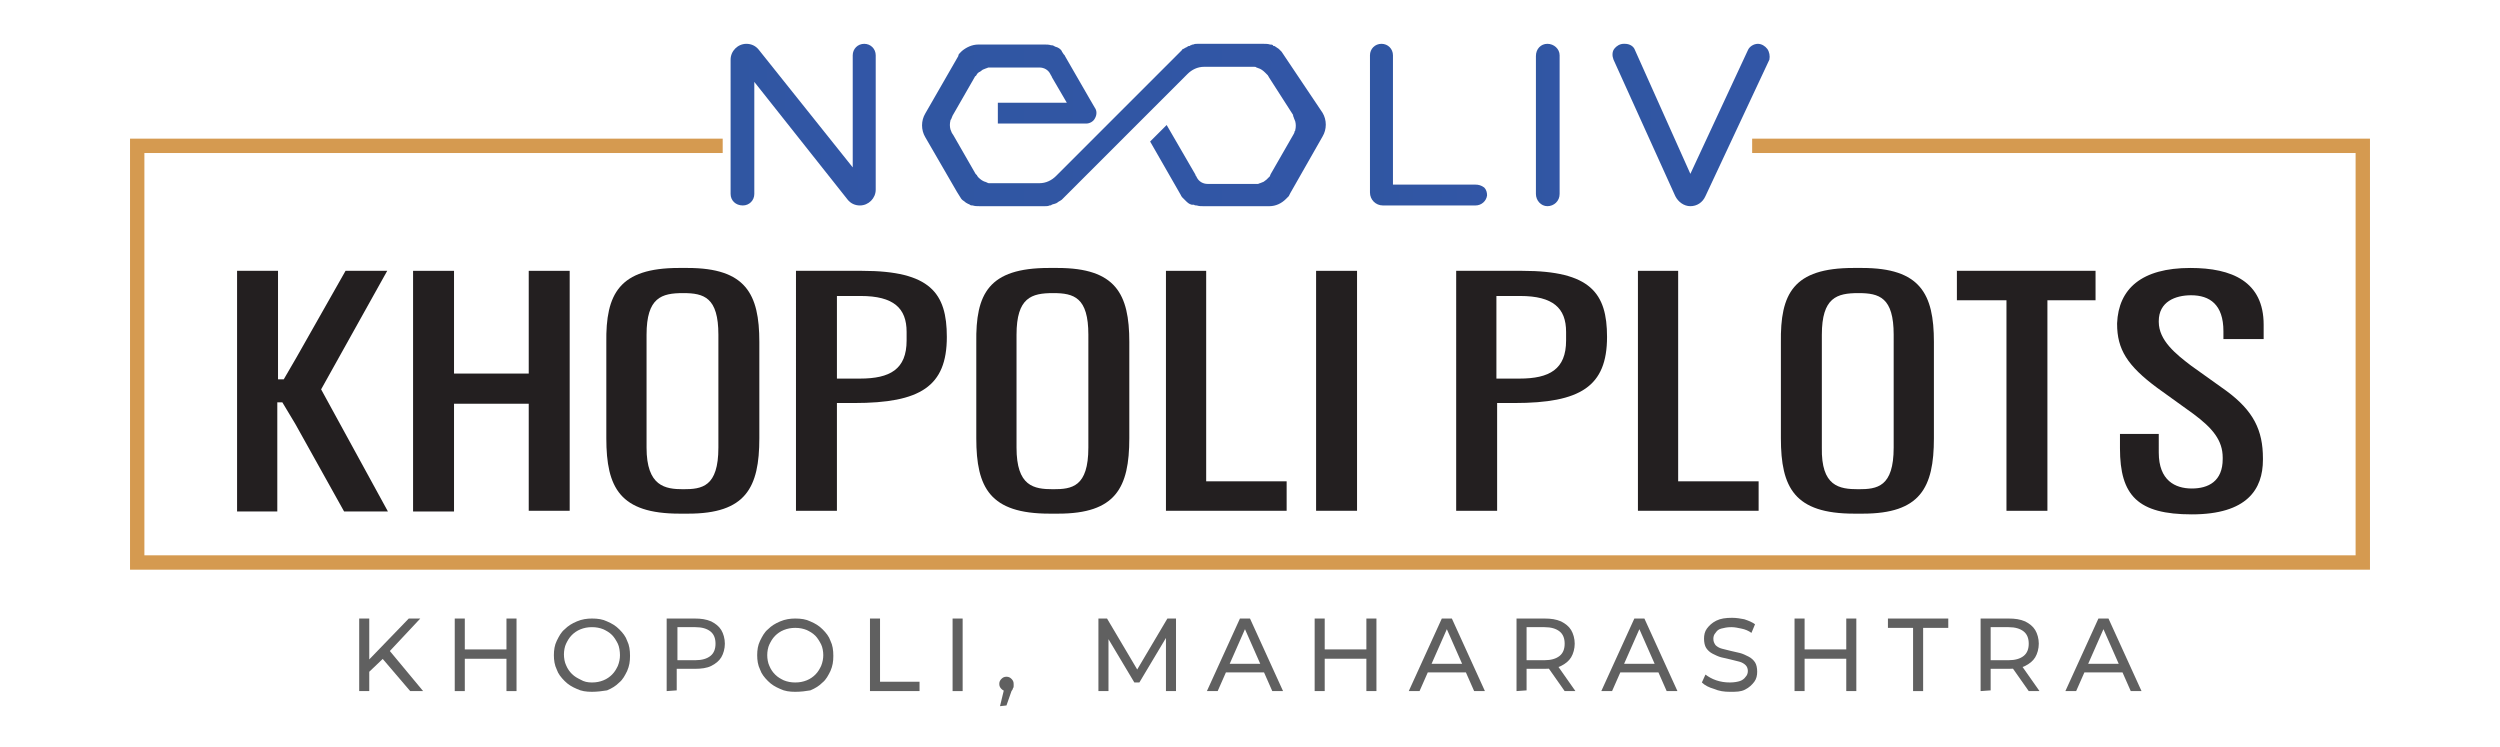 <?xml version="1.0" encoding="utf-8"?>
<!-- Generator: Adobe Illustrator 25.4.1, SVG Export Plug-In . SVG Version: 6.00 Build 0)  -->
<svg version="1.1" id="Layer_1" xmlns="http://www.w3.org/2000/svg" xmlns:xlink="http://www.w3.org/1999/xlink" x="0px" y="0px"
	 viewBox="0 0 348 104" style="enable-background:new 0 0 348 104;" xml:space="preserve">
<style type="text/css">
	.st0{fill:url(#SVGID_1_);}
	.st1{fill:url(#SVGID_00000173123114255995895100000017039435609424440231_);}
	.st2{fill:url(#SVGID_00000172415402289429721770000003402146385263240591_);}
	.st3{fill:url(#SVGID_00000017484442054268135480000001529744516540921276_);}
	.st4{fill:url(#SVGID_00000003089526424548669490000000812143306714370223_);}
	.st5{fill:#231F20;}
	.st6{fill:#606060;}
	.st7{fill:none;stroke:#D59A50;stroke-width:2;stroke-miterlimit:10;}
</style>
<g>
	
		<linearGradient id="SVGID_1_" gradientUnits="userSpaceOnUse" x1="101.726" y1="88.65" x2="121.926" y2="88.65" gradientTransform="matrix(1 0 0 -1 0 106)">
		<stop  offset="0" style="stop-color:#3056A2"/>
		<stop  offset="1" style="stop-color:#3256A6"/>
	</linearGradient>
	<path class="st0" d="M120.3,6.1c-0.9,0-1.6,0.7-1.6,1.6v15.6L105.6,6.9c-0.4-0.5-1-0.8-1.7-0.8c-1.2,0-2.2,1-2.2,2.2V27
		c0,0.9,0.7,1.6,1.7,1.6c0.9,0,1.6-0.7,1.6-1.6V11.4l13,16.4c0.4,0.5,1,0.8,1.7,0.8c1.2,0,2.2-1,2.2-2.2V7.7
		C121.9,6.8,121.2,6.1,120.3,6.1"/>
	
		<linearGradient id="SVGID_00000038389812802834129920000015849857807137638584_" gradientUnits="userSpaceOnUse" x1="190.618" y1="88.65" x2="206.878" y2="88.65" gradientTransform="matrix(1 0 0 -1 0 106)">
		<stop  offset="0" style="stop-color:#3056A2"/>
		<stop  offset="1" style="stop-color:#3256A6"/>
	</linearGradient>
	<path style="fill:url(#SVGID_00000038389812802834129920000015849857807137638584_);" d="M205.4,25.7h-11.5v-18
		c0-0.9-0.7-1.6-1.6-1.6c-0.9,0-1.6,0.7-1.6,1.6v19.1c0,1,0.8,1.8,1.8,1.8h12.9c0.8,0,1.5-0.6,1.6-1.4c0-0.4-0.1-0.8-0.4-1.1
		C206.2,25.8,205.8,25.7,205.4,25.7"/>
	
		<linearGradient id="SVGID_00000008828399621623623680000011933169655935498657_" gradientUnits="userSpaceOnUse" x1="213.785" y1="88.6" x2="217.085" y2="88.6" gradientTransform="matrix(1 0 0 -1 0 106)">
		<stop  offset="0" style="stop-color:#3056A2"/>
		<stop  offset="1" style="stop-color:#3256A6"/>
	</linearGradient>
	<path style="fill:url(#SVGID_00000008828399621623623680000011933169655935498657_);" d="M215.4,6.1c-0.9,0-1.6,0.7-1.6,1.7V27
		c0,0.9,0.7,1.7,1.6,1.7c0.9,0,1.7-0.7,1.7-1.7V7.7C217.1,6.8,216.3,6.1,215.4,6.1"/>
	
		<linearGradient id="SVGID_00000152249802562308939590000004177872374477528751_" gradientUnits="userSpaceOnUse" x1="224.41" y1="88.6" x2="246.287" y2="88.6" gradientTransform="matrix(1 0 0 -1 0 106)">
		<stop  offset="0" style="stop-color:#3056A2"/>
		<stop  offset="1" style="stop-color:#3256A6"/>
	</linearGradient>
	<path style="fill:url(#SVGID_00000152249802562308939590000004177872374477528751_);" d="M246,6.8c-0.3-0.4-0.8-0.7-1.3-0.7
		c-0.6,0-1.2,0.4-1.4,0.9l-8,17.2L227.6,7c-0.2-0.6-0.8-0.9-1.4-0.9H226c-0.5,0-1,0.3-1.3,0.7c-0.3,0.4-0.3,1-0.1,1.5l8.6,19
		c0.4,0.8,1.2,1.4,2.1,1.4c0.9,0,1.7-0.5,2.1-1.4l8.9-19C246.4,7.8,246.3,7.2,246,6.8"/>
	
		<linearGradient id="SVGID_00000073682691767160078260000018445075295972553916_" gradientUnits="userSpaceOnUse" x1="128.681" y1="88.6" x2="183.854" y2="88.6" gradientTransform="matrix(1 0 0 -1 0 106)">
		<stop  offset="0" style="stop-color:#3056A2"/>
		<stop  offset="1" style="stop-color:#3256A6"/>
	</linearGradient>
	<path style="fill:url(#SVGID_00000073682691767160078260000018445075295972553916_);" d="M178.8,7.8c-0.1-0.1-0.1-0.2-0.2-0.3
		l-0.2-0.3c-0.1-0.1-0.1-0.1-0.2-0.2l-0.1-0.1L178,6.8c-0.2-0.1-0.4-0.3-0.6-0.4h-0.1c-0.1,0-0.1-0.1-0.1-0.1
		c-0.1-0.1-0.3-0.1-0.4-0.1c-0.3-0.1-0.6-0.1-0.9-0.1h-9.2c-0.2,0-0.4,0-0.6,0.1c-0.1,0-0.2,0-0.3,0.1c-0.1,0-0.1,0-0.2,0.1h-0.1
		c-0.1,0-0.2,0.1-0.2,0.1c-0.1,0-0.1,0.1-0.2,0.1l-0.2,0.1c-0.1,0.1-0.1,0.1-0.2,0.1c-0.1,0-0.1,0.1-0.2,0.2l-16.2,16.2l-1.3,1.3
		c-0.6,0.6-1.4,1-2.3,1h-6.6h-0.2h-0.1h-0.1c-0.1,0-0.2,0-0.3-0.1c-0.1,0-0.2-0.1-0.3-0.1c-0.3-0.1-0.6-0.3-0.9-0.6l-0.1-0.1
		c0-0.1-0.1-0.1-0.1-0.2l-0.1-0.1l-0.1-0.1l-3.1-5.4c-0.1-0.1-0.1-0.2-0.2-0.3c-0.1-0.2-0.1-0.3-0.2-0.5c-0.1-0.4-0.1-0.8,0-1.2
		c0-0.1,0-0.1,0.1-0.2c0.1-0.2,0.1-0.3,0.2-0.5l3.1-5.4c0,0,0-0.1,0.1-0.1l0.1-0.1l0,0c0-0.1,0.1-0.1,0.1-0.2l0.1-0.1
		c0.1-0.1,0.2-0.2,0.3-0.2c0.1-0.1,0.3-0.2,0.4-0.3c0.2-0.1,0.3-0.1,0.5-0.2c0.1,0,0.2-0.1,0.3-0.1h0.1c0.1,0,0.1,0,0.2,0h0.1h6.2
		c0.1,0,0.1,0,0.2,0h0.3c0.6,0,1.2,0.3,1.5,0.9l0.1,0.2c0.1,0.1,0.1,0.1,0.1,0.2l2.1,3.6h-9.6v2.9h12.3c0.5,0,1-0.3,1.2-0.7
		c0.3-0.5,0.3-1.1,0-1.5l-0.7-1.2l0,0l-3.4-5.9l-0.1-0.2c-0.1-0.1-0.2-0.2-0.3-0.4c0,0-0.1-0.1-0.1-0.2c-0.2-0.3-0.5-0.5-0.9-0.6
		c-0.1,0-0.1-0.1-0.2-0.1c-0.1-0.1-0.3-0.1-0.4-0.1c-0.3-0.1-0.6-0.1-0.9-0.1h-9.2c-0.9,0-1.7,0.4-2.3,0.9c-0.1,0.1-0.2,0.2-0.3,0.3
		c-0.1,0.1-0.2,0.2-0.2,0.4l-4.6,8c-0.6,1-0.6,2.3,0,3.3l4.4,7.6l0.5,0.8c0.1,0.2,0.3,0.4,0.5,0.5c0.2,0.2,0.4,0.3,0.6,0.4
		c0,0,0.1,0,0.2,0.1c0.1,0.1,0.3,0.1,0.4,0.1c0.3,0.1,0.6,0.1,0.9,0.1h9.2c0.2,0,0.4,0,0.6-0.1c0.1,0,0.2,0,0.3-0.1
		c0.2-0.1,0.4-0.1,0.6-0.2c0.1,0,0.1-0.1,0.2-0.1l0.1-0.1c0.1,0,0.1-0.1,0.2-0.1c0.1-0.1,0.2-0.1,0.3-0.2L164,11.6l1.3-1.3
		c0.6-0.6,1.4-1,2.3-1h6.6c0,0,0.1,0,0.2,0c0.1,0,0.1,0,0.2,0l0,0c0.1,0,0.2,0,0.3,0.1c0.1,0,0.2,0.1,0.3,0.1
		c0.3,0.1,0.6,0.3,0.9,0.6l0.1,0.1c0.1,0.1,0.1,0.1,0.2,0.2l0.1,0.1c0,0.1,0.1,0.1,0.1,0.2L180,16v0.1c0,0.1,0.1,0.2,0.1,0.3
		c0.1,0.2,0.1,0.3,0.2,0.5c0.1,0.4,0.1,0.8,0,1.2c0,0.1,0,0.1-0.1,0.2c0,0.2-0.1,0.3-0.2,0.5l-3.1,5.4c0,0.1-0.1,0.1-0.1,0.2v0.1
		c-0.1,0.1-0.1,0.1-0.2,0.2l-0.1,0.1c-0.1,0.1-0.2,0.2-0.2,0.2c-0.1,0.1-0.3,0.2-0.4,0.3c-0.2,0.1-0.3,0.1-0.5,0.2
		c-0.1,0-0.2,0.1-0.3,0.1l0,0c-0.1,0-0.2,0-0.3,0h-6.2c-0.1,0-0.2,0-0.2,0h-0.3c-0.6,0-1.2-0.3-1.5-0.9l-0.1-0.2
		c-0.1-0.1-0.1-0.1-0.1-0.2l-4-6.9l-2.3,2.3l4.3,7.5c0,0.1,0.1,0.1,0.1,0.2c0.1,0.1,0.2,0.2,0.3,0.3l0.2,0.2
		c0.3,0.3,0.5,0.5,0.9,0.6h0.1c0,0,0,0,0.1,0h0.1c0.1,0.1,0.3,0.1,0.4,0.1c0.3,0.1,0.6,0.1,0.9,0.1h9.2c0.9,0,1.7-0.4,2.3-1
		c0.1-0.1,0.2-0.2,0.3-0.3l0.1-0.1l0.2-0.4l4.5-7.9c0.6-1,0.6-2.3,0-3.3L178.8,7.8z"/>
</g>
<g>
	<path class="st5" d="M33,37.7h5.7v15.1h0.8l1.8-3.1l6.8-12h5.8l-9.2,16.5L54,71.2h-6.1l-6.8-12.2l-1.8-3h-0.7v15.2H33V37.7z"/>
	<path class="st5" d="M73.6,56.2H63.2v15h-5.7V37.7h5.7v14.3h10.4V37.7h5.7v33.4h-5.7V56.2z"/>
	<path class="st5" d="M94.5,37.3h1.2c8.1,0,10,3.6,10,10.3V61c0,6.9-1.9,10.5-9.9,10.5h-1.2c-8.3,0-10.2-3.6-10.2-10.5V47.7
		C84.3,40.9,86.2,37.3,94.5,37.3z M95.1,68.1c2.6,0,4.9-0.3,4.9-5.8V46.6c0-5.2-2-5.8-4.9-5.8c-3,0-5.1,0.6-5.1,5.8v15.7
		C90,67.7,92.6,68.1,95.1,68.1z"/>
	<path class="st5" d="M110.7,37.7h9.3c9.5,0,11.8,3.1,11.8,9.2c0,6.9-3.7,9.2-12.9,9.2h-2.4v15h-5.7V37.7H110.7z M119.7,52.7
		c4.2,0,6.5-1.3,6.5-5.3v-1.2c0-3.3-1.8-5-6.4-5h-3.3v11.5H119.7z"/>
	<path class="st5" d="M146,37.3h1.2c8.1,0,10,3.6,10,10.3V61c0,6.9-1.9,10.5-9.9,10.5h-1.2c-8.3,0-10.2-3.6-10.2-10.5V47.7
		C135.8,40.9,137.6,37.3,146,37.3z M146.6,68.1c2.6,0,4.9-0.3,4.9-5.8V46.6c0-5.2-2-5.8-4.9-5.8c-3,0-5.1,0.6-5.1,5.8v15.7
		C141.5,67.7,143.9,68.1,146.6,68.1z"/>
	<path class="st5" d="M162.2,37.7h5.7v29.3h11.2v4.1h-16.8V37.7H162.2z"/>
	<path class="st5" d="M183.2,37.7h5.7v33.4h-5.7V37.7z"/>
	<path class="st5" d="M202.6,37.7h9.3c9.5,0,11.8,3.1,11.8,9.2c0,6.9-3.7,9.2-12.9,9.2h-2.4v15h-5.7V37.7H202.6z M211.5,52.7
		c4.2,0,6.5-1.3,6.5-5.3v-1.2c0-3.3-1.8-5-6.4-5h-3.3v11.5H211.5z"/>
	<path class="st5" d="M227.9,37.7h5.7v29.3h11.2v4.1h-16.8V37.7H227.9z"/>
	<path class="st5" d="M258,37.3h1.2c8.1,0,10,3.6,10,10.3V61c0,6.9-1.9,10.5-9.9,10.5h-1.2c-8.3,0-10.2-3.6-10.2-10.5V47.7
		C247.8,40.9,249.6,37.3,258,37.3z M258.7,68.1c2.6,0,4.9-0.3,4.9-5.8V46.6c0-5.2-2-5.8-4.9-5.8c-3,0-5.1,0.6-5.1,5.8v15.7
		C253.5,67.7,256,68.1,258.7,68.1z"/>
	<path class="st5" d="M272.2,37.7h19.5v4.1H285v29.3h-5.7V41.8h-6.9v-4.1H272.2z"/>
	<path class="st5" d="M304.9,37.3c5.8,0,10.2,1.9,10.2,7.9v2h-5.6v-1.1c0-3.7-1.9-5-4.5-5c-2.2,0-4.5,0.9-4.5,3.6v0.1
		c0,2.6,2.4,4.5,4.5,6.1l4.9,3.5c3.8,2.8,5.1,5.5,5.1,9.4v0.2c0,4.1-2.2,7.6-9.9,7.6c-7.5,0-10-2.6-10-9.2v-2h5.4V63
		c0,3.9,2.3,5,4.6,5s4.3-1,4.3-4.1v-0.2c0-2.4-1.4-4.1-4.1-6.1l-5-3.6c-4.2-3.1-5.6-5.4-5.6-8.9v-0.1
		C294.9,40.2,298.1,37.3,304.9,37.3z"/>
</g>
<g>
	<path class="st6" d="M50,96.2V86.1h1.4v10.1H50z M51.2,93.7V92l5.7-5.9h1.6l-4.4,4.7l-0.8,0.9L51.2,93.7z M57.1,96.2L53,91.4l1-1.1
		l4.9,5.9C58.9,96.2,57.1,96.2,57.1,96.2z"/>
	<path class="st6" d="M64.7,96.2h-1.4V86.1h1.4V96.2z M70.6,91.7h-6.1v-1.3h6.1V91.7z M70.5,86.1h1.4v10.1h-1.4V86.1z"/>
	<path class="st6" d="M82.4,96.3c-0.8,0-1.5-0.1-2.1-0.4c-0.7-0.3-1.2-0.6-1.7-1.1s-0.9-1-1.1-1.6c-0.3-0.6-0.4-1.3-0.4-2
		s0.1-1.4,0.4-2s0.6-1.2,1.1-1.6c0.5-0.5,1-0.8,1.7-1.1c0.7-0.3,1.4-0.4,2.1-0.4c0.8,0,1.5,0.1,2.1,0.4c0.7,0.3,1.2,0.6,1.7,1.1
		s0.9,1,1.1,1.6c0.3,0.6,0.4,1.3,0.4,2.1c0,0.8-0.1,1.4-0.4,2.1C87,94,86.7,94.6,86.2,95c-0.5,0.5-1,0.8-1.7,1.1
		C83.9,96.2,83.1,96.3,82.4,96.3z M82.4,95c0.6,0,1.1-0.1,1.6-0.3c0.5-0.2,0.9-0.5,1.2-0.8c0.4-0.4,0.6-0.8,0.8-1.2
		c0.2-0.5,0.3-1,0.3-1.5S86.2,90,86,89.6s-0.5-0.9-0.8-1.2c-0.4-0.4-0.8-0.6-1.2-0.8c-0.5-0.2-1-0.3-1.6-0.3s-1.1,0.1-1.6,0.3
		c-0.5,0.2-0.9,0.5-1.2,0.8c-0.4,0.4-0.6,0.8-0.8,1.2s-0.3,1-0.3,1.5s0.1,1.1,0.3,1.5c0.2,0.5,0.5,0.9,0.8,1.2
		c0.4,0.4,0.8,0.6,1.2,0.8C81.3,94.9,81.8,95,82.4,95z"/>
	<path class="st6" d="M92.8,96.2V86.1h3.9c0.9,0,1.6,0.1,2.3,0.4c0.6,0.3,1.1,0.7,1.4,1.2s0.5,1.2,0.5,1.9c0,0.7-0.2,1.4-0.5,1.9
		s-0.8,0.9-1.4,1.2c-0.6,0.3-1.4,0.4-2.3,0.4h-3.1l0.6-0.7v3.7L92.8,96.2L92.8,96.2z M94.3,92.6l-0.6-0.7h3.1c0.9,0,1.6-0.2,2.1-0.6
		s0.7-1,0.7-1.7s-0.2-1.3-0.7-1.7c-0.5-0.4-1.2-0.6-2.1-0.6h-3.1l0.6-0.7V92.6z"/>
	<path class="st6" d="M110.7,96.3c-0.8,0-1.5-0.1-2.1-0.4c-0.7-0.3-1.2-0.6-1.7-1.1s-0.9-1-1.1-1.6c-0.3-0.6-0.4-1.3-0.4-2
		s0.1-1.4,0.4-2s0.6-1.2,1.1-1.6c0.5-0.5,1-0.8,1.7-1.1c0.7-0.3,1.4-0.4,2.1-0.4c0.8,0,1.5,0.1,2.1,0.4c0.7,0.3,1.2,0.6,1.7,1.1
		s0.9,1,1.1,1.6c0.3,0.6,0.4,1.3,0.4,2.1c0,0.8-0.1,1.4-0.4,2.1c-0.3,0.6-0.6,1.2-1.1,1.6c-0.5,0.5-1,0.8-1.7,1.1
		C112.2,96.2,111.5,96.3,110.7,96.3z M110.7,95c0.6,0,1.1-0.1,1.6-0.3c0.5-0.2,0.9-0.5,1.2-0.8c0.4-0.4,0.6-0.8,0.8-1.2
		c0.2-0.5,0.3-1,0.3-1.5s-0.1-1.1-0.3-1.5s-0.5-0.9-0.8-1.2c-0.4-0.4-0.8-0.6-1.2-0.8c-0.5-0.2-1-0.3-1.6-0.3s-1.1,0.1-1.6,0.3
		c-0.5,0.2-0.9,0.5-1.2,0.8c-0.4,0.4-0.6,0.8-0.8,1.2s-0.3,1-0.3,1.5s0.1,1.1,0.3,1.5c0.2,0.5,0.5,0.9,0.8,1.2
		c0.4,0.4,0.8,0.6,1.2,0.8C109.6,94.9,110.1,95,110.7,95z"/>
	<path class="st6" d="M121.1,96.2V86.1h1.4v8.8h5.5v1.3C128,96.2,121.1,96.2,121.1,96.2z"/>
	<path class="st6" d="M132.6,96.2V86.1h1.4v10.1H132.6z"/>
	<path class="st6" d="M139.2,98.3l0.7-2.9l0.2,0.8c-0.3,0-0.5-0.1-0.7-0.3s-0.3-0.4-0.3-0.7c0-0.3,0.1-0.5,0.3-0.7s0.4-0.3,0.7-0.3
		s0.5,0.1,0.7,0.3c0.2,0.2,0.3,0.4,0.3,0.7c0,0.1,0,0.2,0,0.3c0,0.1,0,0.2-0.1,0.3c0,0.1-0.1,0.3-0.2,0.4l-0.7,2L139.2,98.3
		L139.2,98.3z"/>
	<path class="st6" d="M152.9,96.2V86.1h1.2l4.5,7.6H158l4.5-7.6h1.2v10.1h-1.4v-7.9h0.3l-4,6.7h-0.7l-4-6.7h0.4v7.9H152.9z"/>
	<path class="st6" d="M168,96.2l4.6-10.1h1.4l4.6,10.1h-1.5l-4.1-9.3h0.6l-4.1,9.3H168z M170,93.6l0.4-1.2h5.7l0.4,1.2H170z"/>
	<path class="st6" d="M184.4,96.2H183V86.1h1.4V96.2z M190.4,91.7h-6.1v-1.3h6.1V91.7z M190.2,86.1h1.4v10.1h-1.4V86.1z"/>
	<path class="st6" d="M196.1,96.2l4.6-10.1h1.4l4.6,10.1h-1.5l-4.1-9.3h0.6l-4.1,9.3H196.1z M198,93.6l0.4-1.2h5.7l0.4,1.2H198z"/>
	<path class="st6" d="M211.1,96.2V86.1h3.9c0.9,0,1.6,0.1,2.3,0.4c0.6,0.3,1.1,0.7,1.4,1.2s0.5,1.2,0.5,1.9c0,0.7-0.2,1.4-0.5,1.9
		s-0.8,0.9-1.4,1.2c-0.6,0.3-1.4,0.4-2.3,0.4h-3.1l0.6-0.7v3.7L211.1,96.2L211.1,96.2z M212.5,92.6l-0.6-0.7h3.1
		c0.9,0,1.6-0.2,2.1-0.6s0.7-1,0.7-1.7s-0.2-1.3-0.7-1.7c-0.5-0.4-1.2-0.6-2.1-0.6h-3.1l0.6-0.7V92.6z M217.8,96.2l-2.6-3.7h1.5
		l2.6,3.7H217.8z"/>
	<path class="st6" d="M222.9,96.2l4.6-10.1h1.4l4.6,10.1H232l-4.1-9.3h0.6l-4.1,9.3H222.9z M224.9,93.6l0.4-1.2h5.7l0.4,1.2H224.9z"
		/>
	<path class="st6" d="M240.8,96.3c-0.8,0-1.5-0.1-2.2-0.4c-0.7-0.2-1.3-0.5-1.7-0.9l0.5-1.1c0.4,0.3,0.9,0.6,1.5,0.8
		c0.6,0.2,1.2,0.3,1.9,0.3c0.6,0,1.1-0.1,1.4-0.2s0.6-0.3,0.8-0.6c0.2-0.2,0.3-0.5,0.3-0.8s-0.1-0.6-0.3-0.8
		c-0.2-0.2-0.5-0.4-0.9-0.5s-0.8-0.2-1.2-0.3c-0.4-0.1-0.9-0.2-1.3-0.3c-0.4-0.1-0.8-0.3-1.2-0.5s-0.7-0.5-0.9-0.8s-0.3-0.8-0.3-1.3
		s0.1-1,0.4-1.4s0.7-0.8,1.3-1.1c0.6-0.3,1.3-0.4,2.2-0.4c0.6,0,1.2,0.1,1.7,0.2c0.6,0.2,1.1,0.4,1.5,0.7l-0.5,1.2
		c-0.4-0.3-0.9-0.5-1.4-0.6s-0.9-0.2-1.4-0.2c-0.6,0-1,0.1-1.4,0.2s-0.6,0.3-0.8,0.6c-0.2,0.2-0.3,0.5-0.3,0.8
		c0,0.4,0.1,0.6,0.3,0.9c0.2,0.2,0.5,0.4,0.9,0.5s0.8,0.2,1.2,0.3c0.4,0.1,0.9,0.2,1.3,0.3c0.4,0.1,0.8,0.3,1.2,0.5s0.7,0.5,0.9,0.8
		s0.3,0.8,0.3,1.3s-0.1,1-0.4,1.4s-0.7,0.8-1.3,1.1S241.7,96.3,240.8,96.3z"/>
	<path class="st6" d="M251.2,96.2h-1.4V86.1h1.4V96.2z M257.1,91.7H251v-1.3h6.1V91.7z M257,86.1h1.4v10.1H257V86.1z"/>
	<path class="st6" d="M266.3,96.2v-8.8h-3.5v-1.3h8.4v1.3h-3.5v8.8H266.3z"/>
	<path class="st6" d="M275.7,96.2V86.1h3.9c0.9,0,1.6,0.1,2.3,0.4c0.6,0.3,1.1,0.7,1.4,1.2s0.5,1.2,0.5,1.9c0,0.7-0.2,1.4-0.5,1.9
		s-0.8,0.9-1.4,1.2c-0.6,0.3-1.4,0.4-2.3,0.4h-3.1l0.6-0.7v3.7L275.7,96.2L275.7,96.2z M277.1,92.6l-0.6-0.7h3.1
		c0.9,0,1.6-0.2,2.1-0.6s0.7-1,0.7-1.7s-0.2-1.3-0.7-1.7c-0.5-0.4-1.2-0.6-2.1-0.6h-3.1l0.6-0.7V92.6z M282.4,96.2l-2.6-3.7h1.5
		l2.6,3.7H282.4z"/>
	<path class="st6" d="M287.5,96.2l4.6-10.1h1.4l4.6,10.1h-1.5l-4.1-9.3h0.6l-4.1,9.3H287.5z M289.5,93.6l0.4-1.2h5.7l0.4,1.2H289.5z
		"/>
</g>
<polyline class="st7" points="243.9,20.3 328.9,20.3 328.9,78.3 19.1,78.3 19.1,20.3 100.6,20.3 "/>
</svg>
